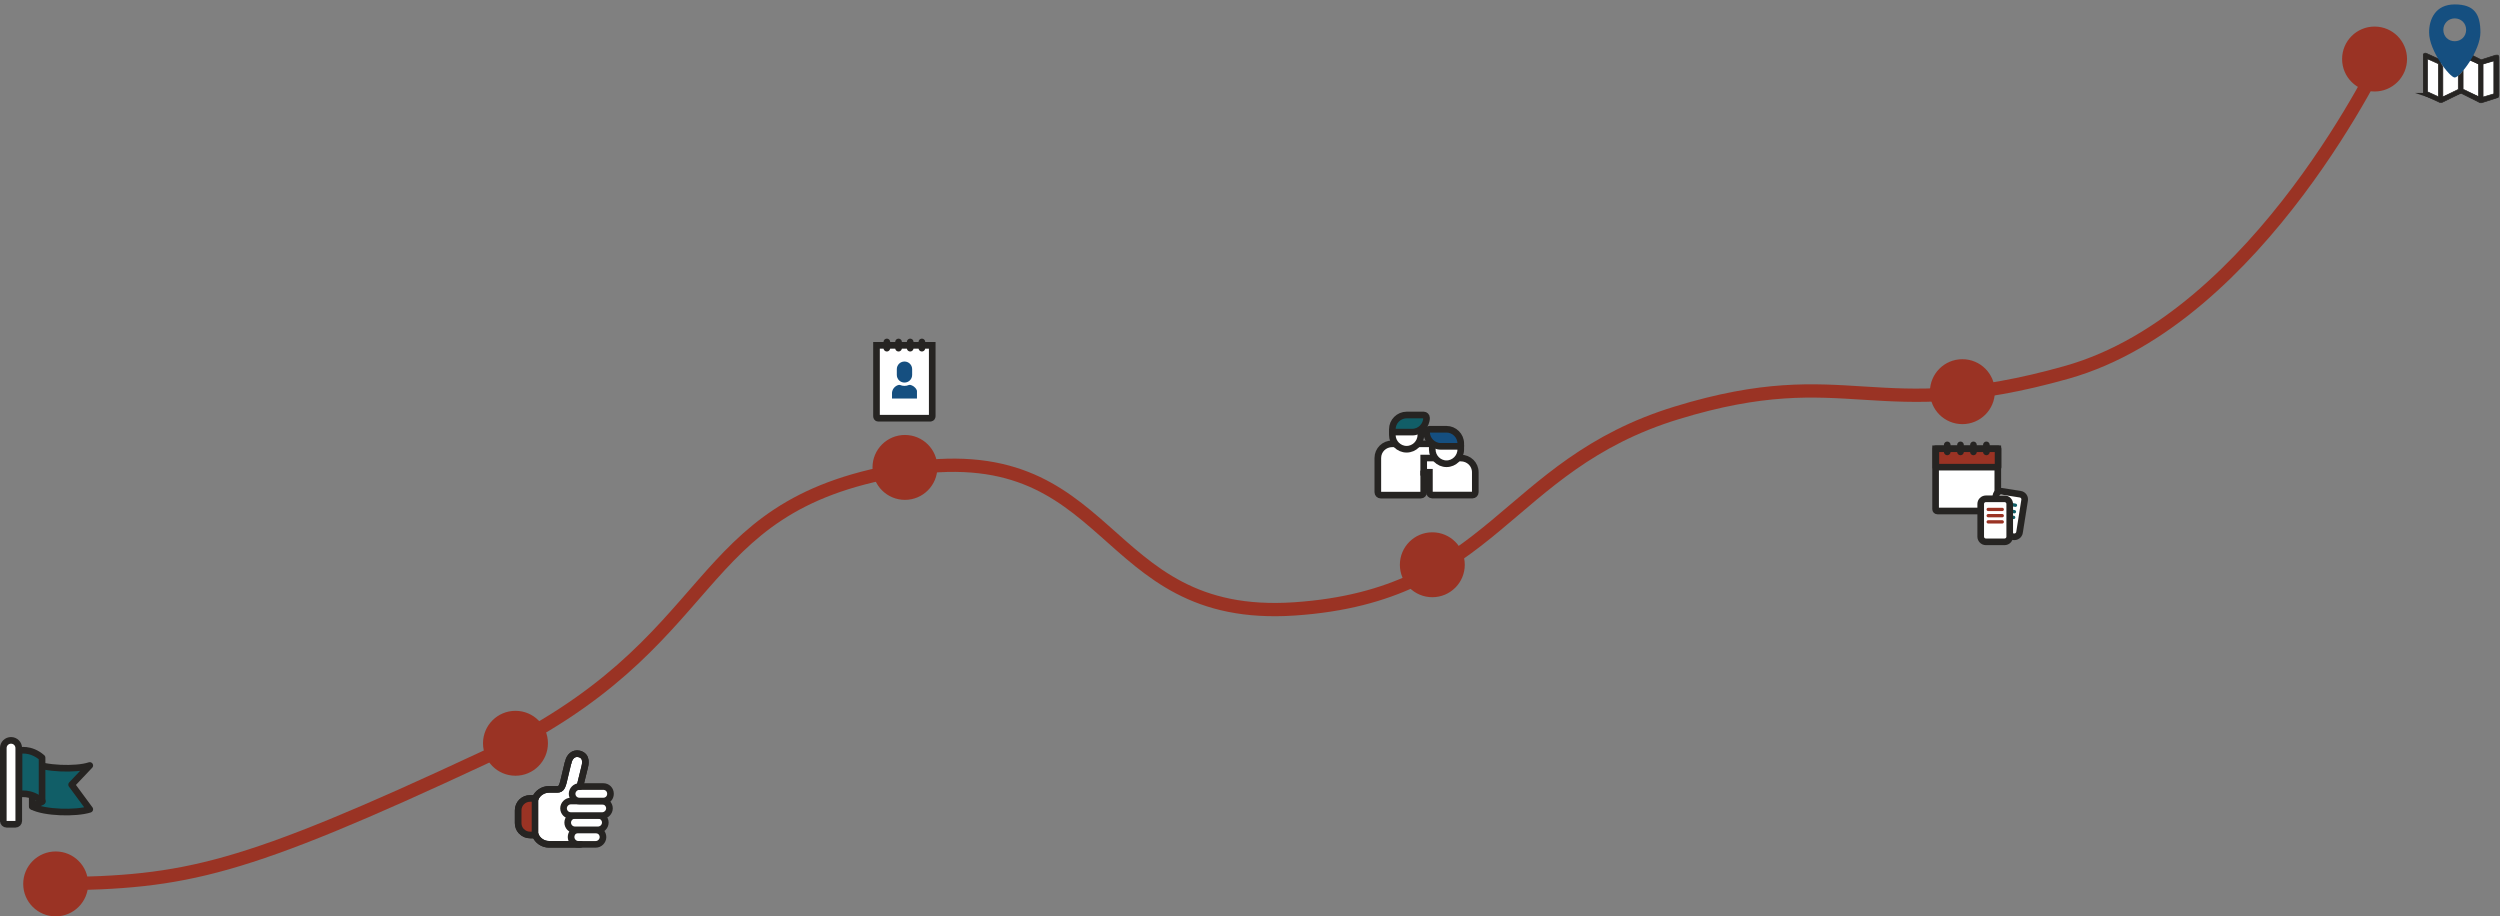 <?xml version="1.0" encoding="UTF-8"?>
<svg id="Layer_1" data-name="Layer 1" xmlns="http://www.w3.org/2000/svg" width="753" height="276" viewBox="0 0 753 276">
  <rect x="0" y="0" width="753" height="276" fill="#808080" stroke="none"/>
  <defs>
    <style>
      .cls-1 {
        stroke-width: 4px;
      }

      .cls-1, .cls-2, .cls-3, .cls-4, .cls-5, .cls-6, .cls-7, .cls-8, .cls-9, .cls-10, .cls-11 {
        stroke-linecap: round;
      }

      .cls-1, .cls-12, .cls-4, .cls-13, .cls-14, .cls-15, .cls-16, .cls-11 {
        stroke-miterlimit: 10;
      }

      .cls-1, .cls-12, .cls-17, .cls-5, .cls-6, .cls-9, .cls-11 {
        fill: none;
      }

      .cls-1, .cls-18, .cls-6 {
        stroke: #9a3324;
      }

      .cls-2, .cls-3, .cls-12, .cls-19, .cls-4, .cls-13, .cls-14, .cls-15, .cls-17, .cls-5, .cls-7, .cls-8, .cls-10, .cls-11 {
        stroke: #262422;
      }

      .cls-2, .cls-3, .cls-12, .cls-4, .cls-13, .cls-17, .cls-5, .cls-7, .cls-8, .cls-10, .cls-11 {
        stroke-width: 2px;
      }

      .cls-2, .cls-3, .cls-5, .cls-7, .cls-8, .cls-10 {
        stroke-linejoin: round;
      }

      .cls-2, .cls-20, .cls-21, .cls-16 {
        fill: #154f80;
      }

      .cls-3, .cls-4, .cls-13, .cls-15, .cls-22 {
        fill: #fff;
      }

      .cls-19 {
        fill: #262422;
        stroke-width: .2px;
      }

      .cls-20, .cls-16 {
        stroke: #fff;
      }

      .cls-14, .cls-18, .cls-7 {
        fill: #9a3324;
      }

      .cls-8 {
        fill: #115e67;
      }

      .cls-9 {
        stroke: #115e67;
      }

      .cls-10 {
        fill: #79b29b;
      }
    </style>
  </defs>
  <g>
    <path class="cls-1" d="M16.78,266.23c39.13-.5,55.48-3.68,129.06-38.03,73.58-34.45,60.08-75.47,125.45-86.62,65.37-11.15,58.54,45.9,118.62,41.82s63.07-43.11,115.09-59.04c52.02-15.93,59.62,4.18,117.63-12.25,58.01-16.43,95.53-96.78,95.53-96.78"/>
    <path class="cls-18" d="M724.5,17.78c0,5.12-4.15,9.28-9.28,9.28s-9.28-4.15-9.28-9.28,4.15-9.28,9.28-9.28,9.28,4.15,9.28,9.28Z"/>
    <path class="cls-18" d="M26.05,266.23c0,5.12-4.15,9.28-9.28,9.28s-9.28-4.15-9.28-9.28,4.15-9.27,9.28-9.27,9.28,4.15,9.28,9.27Z"/>
    <path class="cls-18" d="M164.54,223.87c0,5.12-4.15,9.28-9.28,9.28s-9.28-4.15-9.28-9.28,4.15-9.27,9.28-9.27,9.28,4.15,9.28,9.27Z"/>
    <path class="cls-18" d="M281.84,140.78c0,5.12-4.15,9.28-9.27,9.28s-9.27-4.15-9.27-9.28,4.15-9.27,9.27-9.27,9.27,4.15,9.27,9.27Z"/>
    <path class="cls-18" d="M440.69,170.11c0,5.12-4.15,9.27-9.27,9.27s-9.28-4.15-9.28-9.27,4.15-9.28,9.28-9.28,9.27,4.15,9.27,9.28Z"/>
    <path class="cls-18" d="M600.35,117.97c0,5.12-4.15,9.28-9.28,9.28s-9.28-4.15-9.28-9.28,4.15-9.28,9.28-9.28,9.28,4.15,9.28,9.28Z"/>
  </g>
  <path class="cls-15" d="M730.5,28.5v-11.5l4.5,1.5,8.5-1,3.5,1.5,5-1.5v11.5l-4.5,1-6-2.5-6.5,2.5-4.5-1.5Z"/>
  <path class="cls-19" d="M752.26,16.64l-.03.03c-.15-.07-.32-.13-.56-.05h0s-4.33,1.39-4.33,1.39l-2.78-1.39-.09-.04-.04.09c-.07.14-.12.3-.18.47-.01.03-.02.07-.03.1-.07.2-.14.41-.26.59l-.05.09.09.05,2.52,1.3v9.85l-4.64-2.25v-5.58l-.18.27c-.3.45-.76.84-1.23,1.23l-.04.03v4.12l-4.64,2.25v-9.1c-.1-.18-.21-.35-.3-.52-.03-.05-.06-.1-.09-.15-.13-.21-.24-.42-.31-.64h0s0-.01,0-.01l-.47-.94v-.03s-.05-.01-.05-.01l-3.75-1.72c-.18-.09-.39-.09-.55-.03-.16.06-.31.17-.37.33v.02s0,.02,0,.02v11.71c0,.14.05.27.11.38.07.11.16.2.26.25h0s4.61,2.11,4.61,2.11h.02s.02,0,.02,0h.59s5.73-2.8,5.73-2.8l5.73,2.87h.02s.02.01.02.01h.5s4.59-1.48,4.59-1.48c.15,0,.29-.11.39-.23.1-.13.17-.31.17-.49v-11.48h0c0-.08,0-.17-.03-.28-.04-.11-.1-.22-.23-.34l-.07-.07-.07.07ZM731.19,27.66v-9.93l3.24,1.47v9.93l-3.24-1.47ZM751.14,18.33v9.94l-3.24.96v-9.94l3.24-.96Z"/>
  <path class="cls-21" d="M739.37,23.35c1.56,0,7.73-8.04,7.73-13.59s-1.87-8.43-7.73-8.43-7.73,4.53-7.73,8.43c0,5.54,6.25,13.59,7.73,13.59ZM735.93,8.98c0-1.87,1.48-3.44,3.43-3.44s3.44,1.48,3.44,3.44-1.48,3.44-3.44,3.44-3.43-1.48-3.43-3.44Z"/>
  <path class="cls-8" d="M21.57,236.34l5.47,7.42c-4.14,1.33-13.66,1.09-17.33-.86v-13.2c3.67,1.87,13.2,2.26,17.33.86l-5.47,5.78Z"/>
  <path class="cls-10" d="M9.78,242.9l2.97-1.48-2.19-6.56-.78,1.09v6.95Z"/>
  <path class="cls-8" d="M5.72,226.11v13.12s3.44-.94,6.95,2.11v-13.12c-3.51-3.05-6.95-2.11-6.95-2.11Z"/>
  <path class="cls-3" d="M1,247.27c0,.55.45,1,1,1h2.65c.55,0,1-.45,1-1v-21.94c0-1.22-.96-2.33-2.33-2.33-1.22,0-2.33.96-2.33,2.33v21.94Z"/>
  <path class="cls-15" d="M174.66,236.91l1.4-5.7c.23-.86.94-3.51-1.64-4.14-1.72-.39-2.89.94-3.2,2.34,0,.16-.08.31-.16.47l-.86,3.59c-.78,3.51-1.01,4.29-2.42,4.29h-2.42c-1.8,0-3.44,1.09-4.14,2.73h-1.56c-1.95,0-3.59,1.56-3.59,3.59v3.83c0,.86.31,1.72.86,2.34l.16.16c.7.7,1.56,1.09,2.58,1.09h1.56c.7,1.72,2.34,2.81,4.14,2.81h9.53"/>
  <path class="cls-12" d="M174.66,236.91l1.4-5.7c.23-.86.94-3.51-1.64-4.14-1.72-.39-2.89.94-3.2,2.34,0,.16-.08.31-.16.47l-.86,3.59c-.78,3.51-1.01,4.29-2.42,4.29h-2.42c-1.8,0-3.44,1.09-4.14,2.73h-1.56c-1.95,0-3.59,1.56-3.59,3.59v3.83c0,.86.31,1.72.86,2.34l.16.16c.7.7,1.56,1.09,2.58,1.09h1.56c.7,1.72,2.34,2.81,4.14,2.81h9.53"/>
  <path class="cls-3" d="M179.43,254.32h-5.23c-1.17,0-2.19-1.01-2.19-2.19s.86-2.19,2.03-2.19h5.39c1.25,0,2.19,1.01,2.19,2.19s-1.01,2.19-2.19,2.19Z"/>
  <path class="cls-3" d="M180.13,249.95h-6.95c-1.25,0-2.19-1.01-2.19-2.19s1.01-2.19,2.19-2.19h6.95c1.25,0,2.19,1.01,2.19,2.19s-1.01,2.19-2.19,2.19Z"/>
  <path class="cls-3" d="M181.38,245.65h-9.45c-1.25,0-2.19-1.01-2.19-2.19s1.01-2.19,2.19-2.19h9.45c1.17,0,2.19,1.01,2.19,2.19s-1.01,2.19-2.19,2.19Z"/>
  <path class="cls-3" d="M181.77,241.28h-7.26c-1.25,0-2.19-1.02-2.19-2.19s1.01-2.19,2.19-2.19h7.18c1.25,0,2.19.94,2.19,2.19s-.94,2.19-2.19,2.19h.08Z"/>
  <path class="cls-14" d="M161.31,240.26h-1.56c-2.03,0-3.75,1.64-3.75,3.67v3.9c0,.94.31,1.8.94,2.5l.16.16c.7.7,1.64,1.09,2.65,1.09h1.56"/>
  <path class="cls-5" d="M161.15,240.58v10.93"/>
  <path class="cls-5" d="M174.66,236.91l1.4-5.7c.23-.86.94-3.51-1.64-4.14-1.72-.39-2.89.94-3.2,2.34,0,.16-.08.31-.16.47l-.86,3.59c-.78,3.51-1.01,4.29-2.42,4.29h-2.42c-1.8,0-3.44,1.09-4.14,2.73h-1.56c-1.95,0-3.59,1.56-3.59,3.59v3.83c0,.86.31,1.72.86,2.34l.16.16c.7.7,1.56,1.09,2.58,1.09h1.56c.7,1.72,2.34,2.81,4.14,2.81h9.53"/>
  <path class="cls-4" d="M280.32,125.96h-15.85c-.31,0-.47-.31-.47-.62v-21.32h16.79v21.32c0,.31-.16.55-.47.62Z"/>
  <path class="cls-11" d="M267.12,103v1.87"/>
  <path class="cls-11" d="M270.64,103v1.87"/>
  <path class="cls-11" d="M277.67,103v1.87"/>
  <path class="cls-11" d="M274.15,103v1.87"/>
  <path class="cls-20" d="M275.78,116.22c.45.39.77.88.91,1.41v2.78s-.01.07-.03.09c0,.01-.02.02-.03.02-.01,0-.03.01-.06.01h-8.4v-2.29c.14-1.61,1.49-2.88,3.17-2.88h2.26c.77,0,1.57.32,2.18.85Z"/>
  <path class="cls-16" d="M269.62,112.92v-1.72c0-1.56,1.25-2.81,2.81-2.81s2.81,1.25,2.81,2.81v1.72c0,1.56-1.25,2.81-2.81,2.81s-2.81-1.25-2.81-2.81Z"/>
  <path class="cls-13" d="M435.69,138.82h-5.93v2.5l-.94.94v6.01c0,.47-.39.86-.86.86h-12.1c-.47,0-.86-.39-.86-.86v-10.31c0-2.42,1.95-4.29,4.37-4.29h12.88c.47,0,.86.39.86.86,0,1.41,1.09,2.5,2.42,2.58l.16,1.72Z"/>
  <path class="cls-13" d="M427.1,128.44h-5.62c-.94.86-2.11,1.72-2.11,1.72v.86c0,2.34,1.95,4.29,4.3,4.29s4.29-1.95,4.29-4.29v-1.72c0-.47-.39-.86-.86-.86Z"/>
  <path class="cls-13" d="M439.99,137.96h-11.17v4.29h1.72v6.01c0,.47.39.86.86.86h12.1c.47,0,.86-.39.86-.86v-6.01c0-2.42-1.95-4.29-4.37-4.29Z"/>
  <path class="cls-13" d="M438.19,132.81h-5.93c-.47,0-.86.39-.86.86v1.72c0,2.34,1.95,4.29,4.29,4.29s4.29-1.95,4.29-4.29v-.86l-1.8-1.72Z"/>
  <path class="cls-2" d="M435.69,129.29h-5.15c-.47,0-.86.39-.86.86,0,2.34,1.95,4.29,4.29,4.29h6.01v-.86c0-2.34-1.95-4.29-4.3-4.29Z"/>
  <path class="cls-8" d="M428.82,125h-5.15c-2.34,0-4.3,1.95-4.3,4.29v.86h6.01c2.34,0,4.29-1.95,4.29-4.3,0-.47-.39-.86-.86-.86Z"/>
  <path class="cls-13" d="M601.27,153.91h-17.72c-.31,0-.55-.24-.55-.55v-18.19h18.74v18.19c0,.31-.23.55-.55.55h.08Z"/>
  <path class="cls-7" d="M601.82,135.17h-18.74v5.54h18.74v-5.54Z"/>
  <path class="cls-11" d="M586.51,134v2.11"/>
  <path class="cls-11" d="M590.5,134v2.11"/>
  <path class="cls-11" d="M598.3,134v2.11"/>
  <path class="cls-11" d="M594.4,134v2.11"/>
  <path class="cls-22" d="M600.41,149.16l-1.54,9.72c-.2,1.28.67,2.48,1.95,2.68l5.55.88c1.28.2,2.48-.67,2.68-1.95l1.54-9.72c.2-1.28-.67-2.48-1.95-2.68l-5.55-.88c-1.28-.2-2.48.67-2.68,1.95Z"/>
  <path class="cls-17" d="M601.18,149.28l-1.54,9.72c-.14.85.45,1.65,1.3,1.79l5.55.88c.85.13,1.65-.45,1.79-1.3l1.54-9.72c.14-.85-.45-1.65-1.3-1.79l-5.55-.88c-.85-.13-1.65.45-1.79,1.3Z"/>
  <path class="cls-9" d="M602.91,151.48l4.14.7"/>
  <path class="cls-9" d="M602.6,153.43l4.14.7"/>
  <path class="cls-9" d="M602.29,155.22l4.22.62"/>
  <path class="cls-22" d="M603.77,149.46h-5.62c-1.29,0-2.34,1.05-2.34,2.34v9.84c0,1.29,1.05,2.34,2.34,2.34h5.62c1.29,0,2.34-1.05,2.34-2.34v-9.84c0-1.29-1.05-2.34-2.34-2.34Z"/>
  <path class="cls-17" d="M603.77,150.24h-5.62c-.86,0-1.56.7-1.56,1.56v9.84c0,.86.7,1.56,1.56,1.56h5.62c.86,0,1.56-.7,1.56-1.56v-9.84c0-.86-.7-1.56-1.56-1.56Z"/>
  <path class="cls-6" d="M598.85,153.44h4.22"/>
  <path class="cls-6" d="M598.85,155.32h4.22"/>
  <path class="cls-6" d="M598.85,157.19h4.22"/>
</svg>
